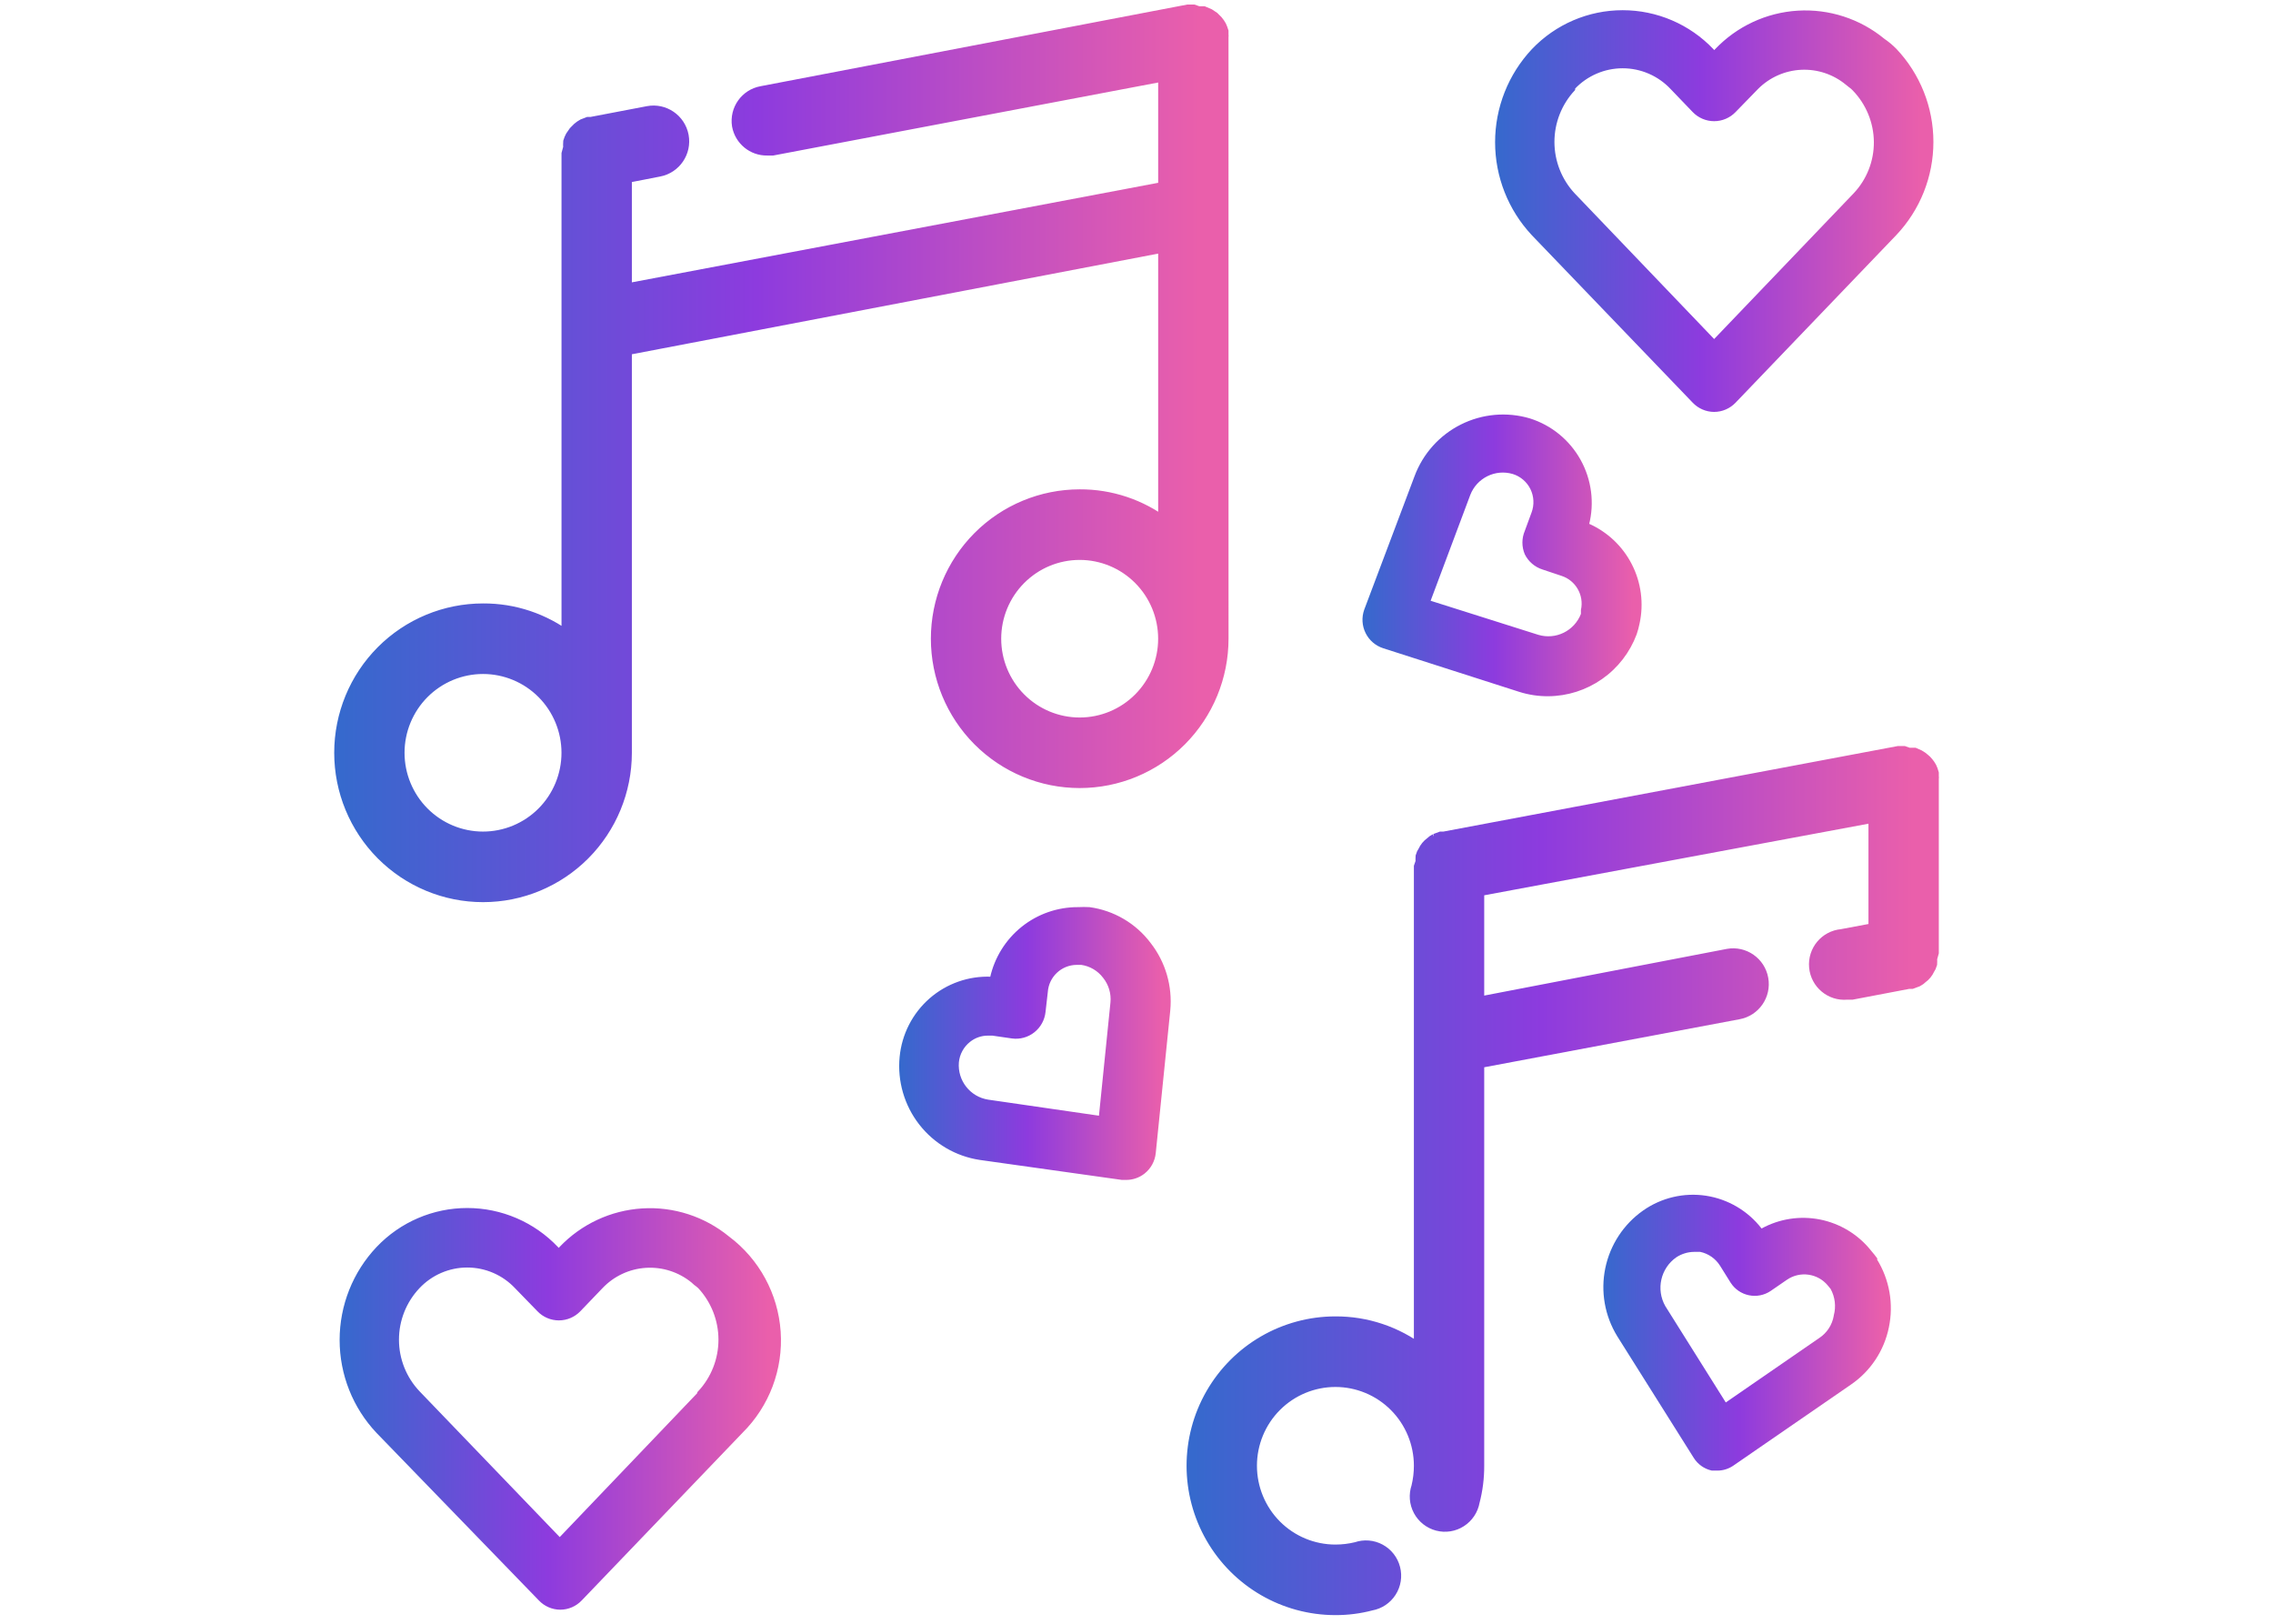 <?xml version="1.0" encoding="UTF-8"?><svg xmlns="http://www.w3.org/2000/svg" width="84" height="60" viewBox="0 0 84 60" fill="none"><path d="M62.591 14.845C62.788 15.052 63.061 15.17 63.347 15.171C63.633 15.17 63.906 15.052 64.103 14.845L70.046 8.648V8.648C70.915 7.729 71.4 6.511 71.4 5.244C71.4 3.977 70.915 2.759 70.046 1.84C69.911 1.704 69.763 1.58 69.605 1.472C68.716 0.74 67.585 0.374 66.439 0.444C65.292 0.514 64.213 1.017 63.42 1.851L63.347 1.925L63.284 1.851C62.418 0.941 61.219 0.427 59.966 0.427C58.712 0.427 57.514 0.941 56.648 1.851C55.784 2.772 55.302 3.989 55.302 5.255C55.302 6.52 55.784 7.737 56.648 8.659L62.591 14.845ZM58.16 3.253H58.16C58.63 2.755 59.283 2.473 59.966 2.473C60.649 2.473 61.302 2.755 61.772 3.253L62.591 4.106C62.789 4.312 63.062 4.428 63.347 4.428C63.632 4.428 63.905 4.312 64.103 4.106L64.933 3.253C65.367 2.817 65.948 2.558 66.561 2.529C67.175 2.5 67.777 2.701 68.251 3.095L68.356 3.179C68.409 3.215 68.459 3.257 68.503 3.305C69.007 3.825 69.293 4.519 69.3 5.244C69.305 5.966 69.031 6.661 68.534 7.183L63.347 12.6L58.16 7.183H58.16C57.669 6.658 57.395 5.964 57.395 5.244C57.395 4.524 57.669 3.83 58.16 3.305L58.16 3.253Z" fill="url(#paint0_linear_414_602)" stroke="url(#paint1_linear_414_602)" stroke-width="0.1"></path><path d="M26.911 45.731C26.021 45 24.888 44.632 23.74 44.703C22.591 44.773 21.511 45.276 20.716 46.111L20.654 46.184L20.58 46.111C19.716 45.202 18.519 44.688 17.267 44.688C16.015 44.688 14.819 45.202 13.955 46.111C13.085 47.029 12.601 48.248 12.601 49.515C12.601 50.781 13.085 52 13.955 52.918L19.95 59.104C20.147 59.312 20.42 59.43 20.706 59.431C20.992 59.43 21.265 59.312 21.462 59.104L27.405 52.908V52.908C28.385 51.937 28.895 50.585 28.8 49.206C28.705 47.827 28.015 46.558 26.912 45.731L26.911 45.731ZM25.861 51.453L20.685 56.87L15.466 51.443C14.971 50.92 14.694 50.226 14.694 49.504C14.694 48.782 14.971 48.088 15.466 47.565C15.935 47.068 16.586 46.787 17.267 46.787C17.948 46.787 18.6 47.068 19.068 47.565L19.898 48.419C20.095 48.625 20.368 48.741 20.654 48.741C20.939 48.741 21.211 48.625 21.41 48.419L22.229 47.565C22.659 47.112 23.244 46.838 23.867 46.799C24.49 46.76 25.105 46.958 25.589 47.354L25.683 47.439H25.683C25.738 47.478 25.791 47.52 25.84 47.565C26.329 48.092 26.601 48.785 26.601 49.504C26.601 50.224 26.329 50.916 25.84 51.443L25.861 51.453Z" fill="url(#paint2_linear_414_602)" stroke="url(#paint3_linear_414_602)" stroke-width="0.1"></path><path d="M40.258 33.57C40.122 33.563 39.985 33.563 39.848 33.57C39.1 33.565 38.373 33.817 37.788 34.285C37.204 34.753 36.796 35.409 36.636 36.142C35.812 36.105 35.006 36.389 34.385 36.931C33.764 37.475 33.374 38.237 33.296 39.061C33.211 39.942 33.467 40.823 34.01 41.521C34.553 42.219 35.343 42.681 36.216 42.812L41.466 43.55H41.613H41.612C41.848 43.552 42.077 43.474 42.263 43.329C42.49 43.151 42.634 42.888 42.662 42.601L43.198 37.332H43.198C43.282 36.452 43.027 35.573 42.484 34.877C41.946 34.161 41.144 33.69 40.258 33.57L40.258 33.57ZM40.657 41.284L36.51 40.683C35.819 40.575 35.328 39.95 35.386 39.25C35.416 38.939 35.572 38.654 35.816 38.46C36.014 38.303 36.258 38.217 36.51 38.218H36.677L37.402 38.323C37.684 38.362 37.97 38.284 38.193 38.107C38.417 37.93 38.56 37.67 38.589 37.385L38.672 36.658V36.658C38.711 36.068 39.197 35.609 39.786 35.604H39.964H39.964C40.298 35.652 40.6 35.83 40.804 36.099C41.019 36.366 41.121 36.707 41.087 37.048L40.657 41.284Z" fill="url(#paint4_linear_414_602)" stroke="url(#paint5_linear_414_602)" stroke-width="0.1"></path><path d="M69.384 46.512C69.311 46.406 69.237 46.322 69.132 46.196H69.133C68.66 45.61 67.997 45.21 67.261 45.063C66.524 44.917 65.76 45.034 65.1 45.395C64.595 44.742 63.858 44.308 63.044 44.184C62.228 44.061 61.397 44.257 60.722 44.731C60.002 45.236 59.502 46 59.324 46.864C59.146 47.728 59.305 48.627 59.767 49.378L62.591 53.867L62.591 53.867C62.742 54.11 62.984 54.281 63.263 54.341H63.473C63.679 54.34 63.88 54.277 64.05 54.162L68.408 51.159C69.128 50.665 69.629 49.909 69.804 49.051C69.986 48.186 69.828 47.284 69.363 46.532L69.384 46.512ZM67.767 48.619H67.768C67.71 48.956 67.516 49.254 67.232 49.441L63.777 51.823L61.541 48.261C61.192 47.644 61.37 46.863 61.95 46.459C62.144 46.332 62.37 46.262 62.602 46.259H62.833C63.137 46.323 63.403 46.51 63.568 46.775L63.956 47.397L63.956 47.397C64.109 47.636 64.351 47.803 64.628 47.861C64.908 47.92 65.2 47.863 65.436 47.703L66.035 47.291C66.522 46.955 67.185 47.052 67.558 47.513L67.652 47.629H67.652C67.816 47.927 67.858 48.279 67.768 48.608L67.767 48.619Z" fill="url(#paint6_linear_414_602)"></path><path d="M51.135 23.907L56.164 25.519C56.504 25.626 56.858 25.679 57.214 25.677C57.916 25.673 58.599 25.455 59.175 25.052C59.751 24.65 60.191 24.081 60.437 23.422C60.48 23.294 60.516 23.164 60.542 23.032C60.701 22.301 60.601 21.538 60.26 20.873C59.919 20.207 59.358 19.682 58.673 19.386C58.878 18.586 58.769 17.738 58.368 17.016C57.968 16.295 57.307 15.755 56.521 15.508C55.685 15.261 54.787 15.341 54.008 15.732C53.228 16.123 52.626 16.796 52.321 17.616L50.462 22.547C50.367 22.817 50.384 23.114 50.511 23.37C50.637 23.627 50.863 23.82 51.135 23.907L51.135 23.907ZM54.285 18.279C54.535 17.621 55.249 17.267 55.922 17.468C56.22 17.561 56.467 17.773 56.604 18.054C56.741 18.335 56.756 18.661 56.647 18.954L56.395 19.639C56.284 19.902 56.284 20.198 56.395 20.461C56.523 20.719 56.751 20.913 57.025 20.998L57.718 21.23H57.718C58.271 21.407 58.599 21.978 58.474 22.547V22.695C58.223 23.353 57.51 23.707 56.836 23.506L52.804 22.231L54.285 18.279Z" fill="url(#paint7_linear_414_602)" stroke="url(#paint8_linear_414_602)" stroke-width="0.1"></path><path d="M45.15 1.472V1.377C45.155 1.342 45.155 1.307 45.15 1.271V1.166C45.13 1.101 45.106 1.038 45.077 0.976C45.044 0.916 45.005 0.86 44.961 0.808L44.825 0.671L44.667 0.566L44.468 0.481H44.279L44.1 0.418H43.9L28.15 3.432C27.589 3.534 27.211 4.067 27.3 4.633C27.392 5.14 27.837 5.506 28.35 5.497H28.55L43.051 2.747V6.962L23.101 10.735V6.52L24.35 6.277V6.277C24.93 6.166 25.311 5.605 25.201 5.023C25.09 4.441 24.531 4.059 23.951 4.169L21.851 4.57H21.746L21.557 4.643C21.497 4.676 21.441 4.715 21.389 4.76L21.253 4.897L21.137 5.065H21.137C21.107 5.122 21.082 5.182 21.063 5.244C21.058 5.314 21.058 5.385 21.063 5.455L21.001 5.687V23.602C20.095 22.912 18.987 22.541 17.851 22.548C16.458 22.548 15.123 23.103 14.138 24.091C13.154 25.079 12.601 26.419 12.601 27.817C12.601 29.214 13.154 30.554 14.138 31.543C15.123 32.531 16.458 33.086 17.851 33.086C19.243 33.086 20.578 32.531 21.563 31.543C22.547 30.554 23.101 29.214 23.101 27.817V12.884L43.051 9.069V19.386C42.145 18.696 41.037 18.326 39.901 18.332C38.508 18.332 37.173 18.887 36.188 19.875C35.204 20.864 34.651 22.204 34.651 23.601C34.651 24.998 35.204 26.339 36.188 27.327C37.173 28.315 38.508 28.87 39.901 28.87C41.293 28.87 42.628 28.315 43.613 27.327C44.597 26.339 45.151 24.998 45.151 23.601L45.15 1.472ZM17.85 30.978C17.015 30.978 16.213 30.645 15.623 30.052C15.032 29.459 14.7 28.655 14.7 27.817C14.7 26.979 15.032 26.174 15.623 25.581C16.213 24.989 17.015 24.655 17.85 24.655C18.685 24.655 19.487 24.988 20.078 25.581C20.668 26.174 21 26.979 21 27.817C21 28.655 20.668 29.46 20.078 30.052C19.487 30.645 18.685 30.978 17.85 30.978ZM39.9 26.763C39.065 26.763 38.263 26.43 37.673 25.837C37.082 25.244 36.75 24.44 36.75 23.602C36.75 22.763 37.082 21.959 37.673 21.366C38.263 20.773 39.065 20.44 39.9 20.44C40.735 20.44 41.537 20.773 42.127 21.366C42.718 21.959 43.05 22.763 43.05 23.602C43.05 24.44 42.718 25.244 42.127 25.837C41.537 26.43 40.735 26.763 39.9 26.763Z" fill="url(#paint9_linear_414_602)" stroke="url(#paint10_linear_414_602)" stroke-width="0.5"></path><path d="M71.4 28.682V28.576C71.382 28.507 71.358 28.44 71.327 28.376C71.295 28.316 71.256 28.259 71.212 28.207C71.175 28.16 71.132 28.117 71.085 28.081C71.031 28.032 70.971 27.989 70.907 27.954L70.739 27.88H70.529L70.35 27.817H70.161L53.361 30.979H53.256L53.056 31.053H53.057C52.999 31.082 52.945 31.122 52.899 31.168C52.79 31.246 52.703 31.351 52.648 31.474C52.609 31.528 52.581 31.589 52.563 31.653C52.559 31.72 52.559 31.787 52.563 31.853L52.501 32.033V49.947C51.595 49.258 50.487 48.887 49.35 48.893C47.475 48.893 45.742 49.898 44.804 51.528C43.866 53.158 43.866 55.167 44.804 56.797C45.742 58.427 47.475 59.431 49.35 59.431C49.794 59.433 50.235 59.376 50.663 59.263C50.951 59.212 51.206 59.042 51.364 58.795C51.523 58.548 51.571 58.245 51.497 57.961C51.424 57.676 51.235 57.435 50.977 57.296C50.719 57.157 50.415 57.133 50.138 57.229C49.88 57.292 49.616 57.324 49.351 57.324C48.515 57.324 47.714 56.991 47.123 56.398C46.533 55.805 46.201 55.001 46.201 54.162C46.201 53.324 46.532 52.52 47.123 51.927C47.714 51.334 48.515 51.001 49.351 51.001C50.186 51.001 50.987 51.334 51.578 51.927C52.169 52.52 52.501 53.324 52.501 54.162C52.501 54.429 52.469 54.694 52.406 54.953C52.31 55.231 52.335 55.536 52.473 55.795C52.612 56.054 52.852 56.243 53.135 56.317C53.419 56.391 53.72 56.343 53.966 56.183C54.213 56.024 54.382 55.769 54.433 55.48C54.546 55.05 54.602 54.607 54.6 54.162V39.23L64.239 37.417C64.819 37.313 65.205 36.756 65.1 36.174C64.996 35.592 64.441 35.205 63.862 35.309L54.6 37.091V32.875L69.3 30.136V34.351L68.062 34.583C67.482 34.635 67.054 35.149 67.106 35.731C67.158 36.313 67.671 36.742 68.251 36.69H68.439L70.539 36.29H70.644L70.844 36.216C70.902 36.186 70.956 36.147 71.002 36.1C71.111 36.022 71.198 35.917 71.253 35.794C71.292 35.74 71.32 35.68 71.338 35.615C71.342 35.548 71.342 35.482 71.338 35.415L71.4 35.194V28.871V28.776C71.406 28.745 71.406 28.713 71.4 28.681L71.4 28.682Z" fill="url(#paint11_linear_414_602)" stroke="url(#paint12_linear_414_602)" stroke-width="0.5"></path><defs><linearGradient id="paint0_linear_414_602" x1="55.302" y1="7.678" x2="70.993" y2="7.678" gradientUnits="userSpaceOnUse"><stop stop-color="#3669CD"></stop><stop offset="0.484" stop-color="#8D3BDE"></stop><stop offset="1" stop-color="#EA5FAB"></stop></linearGradient><linearGradient id="paint1_linear_414_602" x1="55.302" y1="7.678" x2="70.993" y2="7.678" gradientUnits="userSpaceOnUse"><stop stop-color="#3669CD"></stop><stop offset="0.484" stop-color="#8D3BDE"></stop><stop offset="1" stop-color="#EA5FAB"></stop></linearGradient><linearGradient id="paint2_linear_414_602" x1="12.601" y1="51.938" x2="28.401" y2="51.938" gradientUnits="userSpaceOnUse"><stop stop-color="#3669CD"></stop><stop offset="0.484" stop-color="#8D3BDE"></stop><stop offset="1" stop-color="#EA5FAB"></stop></linearGradient><linearGradient id="paint3_linear_414_602" x1="12.601" y1="51.938" x2="28.401" y2="51.938" gradientUnits="userSpaceOnUse"><stop stop-color="#3669CD"></stop><stop offset="0.484" stop-color="#8D3BDE"></stop><stop offset="1" stop-color="#EA5FAB"></stop></linearGradient><linearGradient id="paint4_linear_414_602" x1="33.28" y1="38.475" x2="42.963" y2="38.475" gradientUnits="userSpaceOnUse"><stop stop-color="#3669CD"></stop><stop offset="0.484" stop-color="#8D3BDE"></stop><stop offset="1" stop-color="#EA5FAB"></stop></linearGradient><linearGradient id="paint5_linear_414_602" x1="33.28" y1="38.475" x2="42.963" y2="38.475" gradientUnits="userSpaceOnUse"><stop stop-color="#3669CD"></stop><stop offset="0.484" stop-color="#8D3BDE"></stop><stop offset="1" stop-color="#EA5FAB"></stop></linearGradient><linearGradient id="paint6_linear_414_602" x1="59.253" y1="49.161" x2="69.609" y2="49.161" gradientUnits="userSpaceOnUse"><stop stop-color="#3669CD"></stop><stop offset="0.484" stop-color="#8D3BDE"></stop><stop offset="1" stop-color="#EA5FAB"></stop></linearGradient><linearGradient id="paint7_linear_414_602" x1="50.401" y1="20.438" x2="60.358" y2="20.438" gradientUnits="userSpaceOnUse"><stop stop-color="#3669CD"></stop><stop offset="0.484" stop-color="#8D3BDE"></stop><stop offset="1" stop-color="#EA5FAB"></stop></linearGradient><linearGradient id="paint8_linear_414_602" x1="50.401" y1="20.438" x2="60.358" y2="20.438" gradientUnits="userSpaceOnUse"><stop stop-color="#3669CD"></stop><stop offset="0.484" stop-color="#8D3BDE"></stop><stop offset="1" stop-color="#EA5FAB"></stop></linearGradient><linearGradient id="paint9_linear_414_602" x1="12.601" y1="16.484" x2="44.331" y2="16.484" gradientUnits="userSpaceOnUse"><stop stop-color="#3669CD"></stop><stop offset="0.484" stop-color="#8D3BDE"></stop><stop offset="1" stop-color="#EA5FAB"></stop></linearGradient><linearGradient id="paint10_linear_414_602" x1="12.601" y1="16.484" x2="44.331" y2="16.484" gradientUnits="userSpaceOnUse"><stop stop-color="#3669CD"></stop><stop offset="0.484" stop-color="#8D3BDE"></stop><stop offset="1" stop-color="#EA5FAB"></stop></linearGradient><linearGradient id="paint11_linear_414_602" x1="44.101" y1="43.365" x2="70.714" y2="43.365" gradientUnits="userSpaceOnUse"><stop stop-color="#3669CD"></stop><stop offset="0.484" stop-color="#8D3BDE"></stop><stop offset="1" stop-color="#EA5FAB"></stop></linearGradient><linearGradient id="paint12_linear_414_602" x1="44.101" y1="43.365" x2="70.714" y2="43.365" gradientUnits="userSpaceOnUse"><stop stop-color="#3669CD"></stop><stop offset="0.484" stop-color="#8D3BDE"></stop><stop offset="1" stop-color="#EA5FAB"></stop></linearGradient></defs></svg>